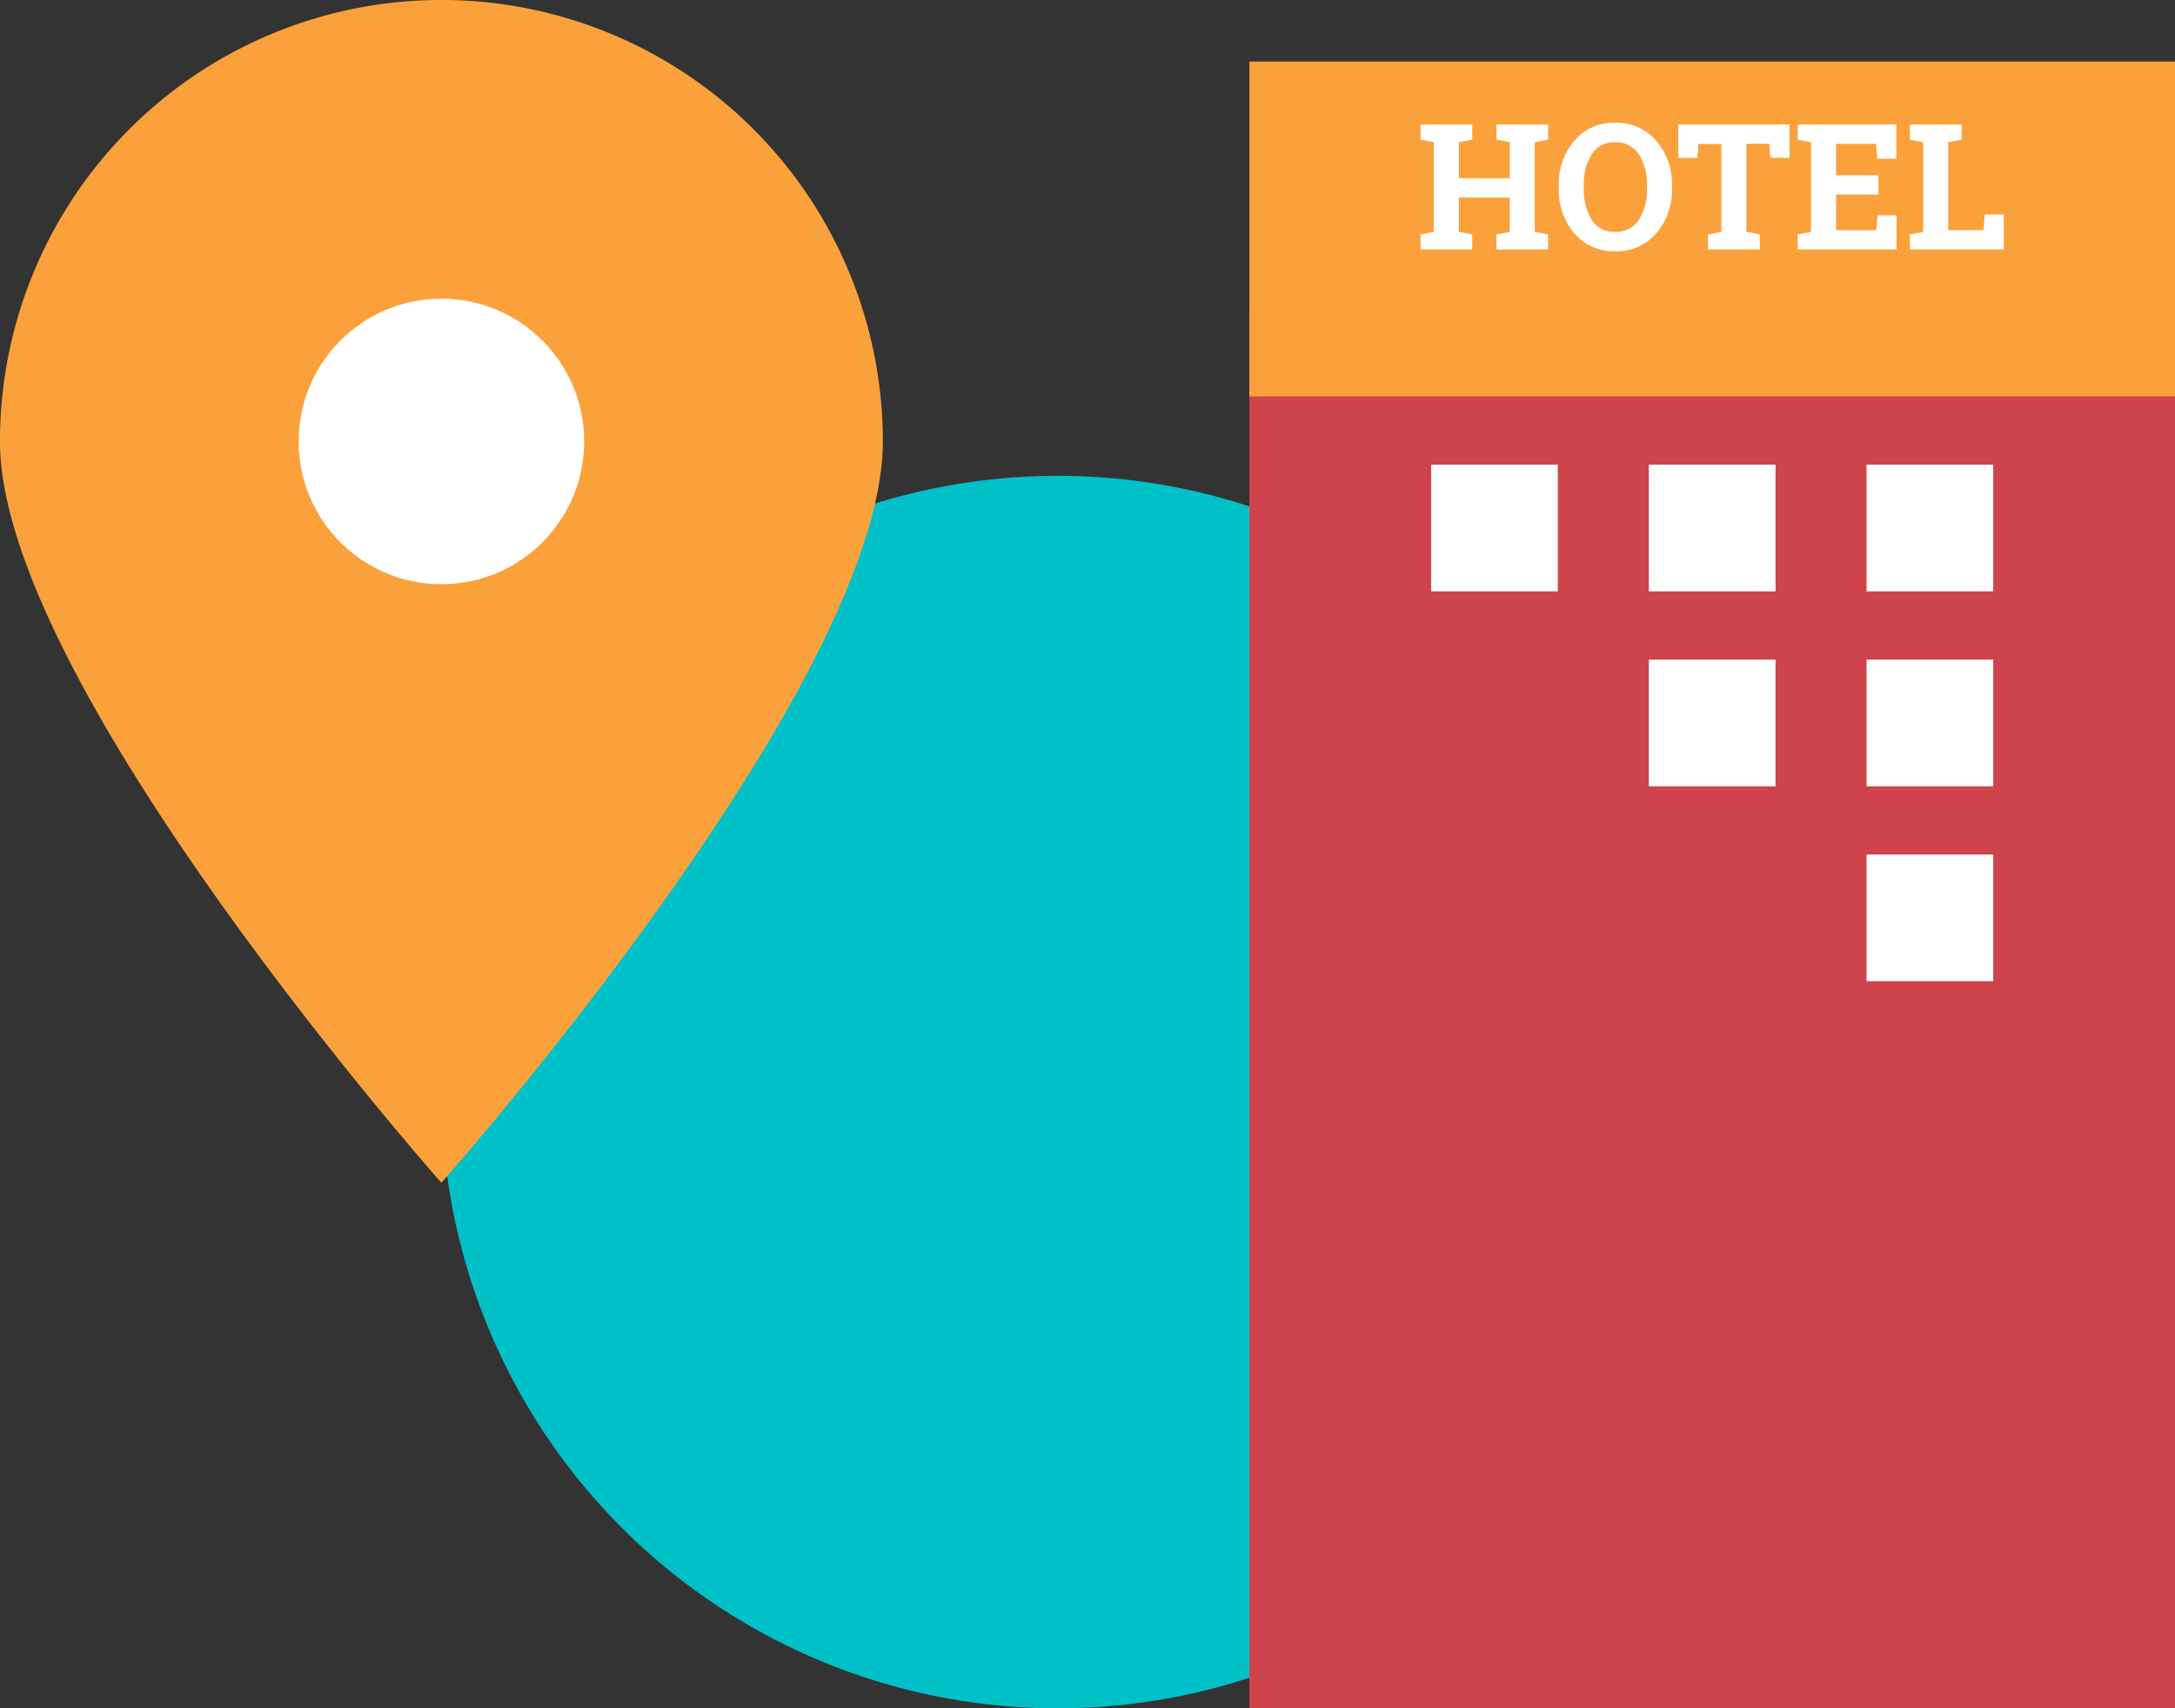 <svg xmlns="http://www.w3.org/2000/svg" xmlns:xlink="http://www.w3.org/1999/xlink" width="205.46" height="161.361" viewBox="0 0 205.46 161.361"><rect x="0" y="0" width="205.46" height="161.361" fill="#333333" stroke="none"/><defs><linearGradient id="linear-gradient" y1="0.5" x2="1" y2="0.5" gradientUnits="objectBoundingBox"><stop offset="0" stop-color="#00c0c8"></stop><stop offset="1" stop-color="#00c0c8"></stop></linearGradient><linearGradient id="linear-gradient-2" y1="0.5" x2="1" y2="0.5" gradientUnits="objectBoundingBox"><stop offset="0" stop-color="#fba13b"></stop><stop offset="1" stop-color="#fba13b"></stop></linearGradient></defs><g id="Group_603" data-name="Group 603" transform="translate(-1241.926 -117.97)"><g id="Group_605" data-name="Group 605" transform="translate(1241.926 117.97)"><circle id="Ellipse_60" data-name="Ellipse 60" cx="58.209" cy="58.209" r="58.209" transform="translate(41.699 44.943)" fill="url(#linear-gradient)" style="mix-blend-mode: multiply;isolation: isolate"></circle><g id="Group_604" data-name="Group 604" style="mix-blend-mode: multiply;isolation: isolate"><path id="Path_684" data-name="Path 684" d="M1325.323,159.667a41.7,41.7,0,0,0-83.4,0c0,23.029,41.7,70.018,41.7,70.018S1325.323,182.7,1325.323,159.667Z" transform="translate(-1241.926 -117.97)" fill="url(#linear-gradient-2)"></path><circle id="Ellipse_61" data-name="Ellipse 61" cx="13.485" cy="13.485" r="13.485" transform="translate(28.213 28.212)" fill="#fff"></circle></g></g><g id="Group_608" data-name="Group 608" transform="translate(1359.947 123.785)" style="mix-blend-mode: multiply;isolation: isolate"><rect id="Rectangle_824" data-name="Rectangle 824" width="87.439" height="132.154" transform="translate(0 23.392)" fill="#ce434c"></rect><rect id="Rectangle_825" data-name="Rectangle 825" width="87.439" height="31.631" fill="url(#linear-gradient-2)"></rect><rect id="Rectangle_826" data-name="Rectangle 826" width="11.969" height="11.969" transform="translate(17.169 38.073)" fill="#fff"></rect><rect id="Rectangle_827" data-name="Rectangle 827" width="11.969" height="11.969" transform="translate(37.735 38.073)" fill="#fff"></rect><rect id="Rectangle_828" data-name="Rectangle 828" width="11.969" height="11.969" transform="translate(58.301 38.073)" fill="#fff"></rect><rect id="Rectangle_829" data-name="Rectangle 829" width="11.969" height="11.969" transform="translate(37.735 56.485)" fill="#fff"></rect><rect id="Rectangle_830" data-name="Rectangle 830" width="11.969" height="11.969" transform="translate(58.301 56.485)" fill="#fff"></rect><rect id="Rectangle_831" data-name="Rectangle 831" width="11.969" height="11.969" transform="translate(58.301 74.897)" fill="#fff"></rect><g id="Group_607" data-name="Group 607" transform="translate(16.172 5.782)"><g id="Group_606" data-name="Group 606"><path id="Path_685" data-name="Path 685" d="M1303.9,124.831V123.4h4.885v1.427l-1.262.242v3.4h4.809v-3.4l-1.262-.242V123.4h4.883v1.427l-1.262.242v8.464l1.262.245V135.2h-4.883v-1.416l1.262-.245V130.3h-4.809v3.239l1.262.245V135.2H1303.9v-1.416l1.256-.245v-8.464Z" transform="translate(-1303.903 -123.235)" fill="#fff"></path><path id="Path_686" data-name="Path 686" d="M1320.625,129.482a6.267,6.267,0,0,1-1.481,4.285,4.918,4.918,0,0,1-3.88,1.693,4.869,4.869,0,0,1-3.861-1.693,6.292,6.292,0,0,1-1.47-4.285V129.3a6.319,6.319,0,0,1,1.466-4.276,4.841,4.841,0,0,1,3.856-1.7,4.914,4.914,0,0,1,3.885,1.7,6.268,6.268,0,0,1,1.485,4.276Zm-2.358-.195a5.28,5.28,0,0,0-.76-2.973,2.53,2.53,0,0,0-2.252-1.141,2.466,2.466,0,0,0-2.224,1.135,5.405,5.405,0,0,0-.734,2.979v.195a5.425,5.425,0,0,0,.743,3,2.471,2.471,0,0,0,2.224,1.137,2.515,2.515,0,0,0,2.25-1.137,5.354,5.354,0,0,0,.753-3Z" transform="translate(-1296.877 -123.326)" fill="#fff"></path><path id="Path_687" data-name="Path 687" d="M1325.66,123.4v3.144h-1.812l-.1-1.321h-2.169v8.31l1.264.245V135.2h-4.891v-1.416l1.262-.245v-8.31h-2.163l-.1,1.321h-1.806V123.4Z" transform="translate(-1290.8 -123.235)" fill="#fff"></path><path id="Path_688" data-name="Path 688" d="M1327.974,130.014h-3.992v3.369h3.806l.1-1.407h1.8V135.2h-9.332v-1.416l1.256-.245v-8.464l-1.256-.242V123.4h9.315v3.233h-1.815l-.1-1.41h-3.774v2.966h3.992Z" transform="translate(-1284.729 -123.235)" fill="#fff"></path><path id="Path_689" data-name="Path 689" d="M1325.252,135.2v-1.416l1.256-.245v-8.464l-1.256-.242V123.4h4.885v1.427l-1.265.242v8.31h3.33l.113-1.481h1.806v3.3Z" transform="translate(-1279.027 -123.235)" fill="#fff"></path></g></g></g></g></svg>